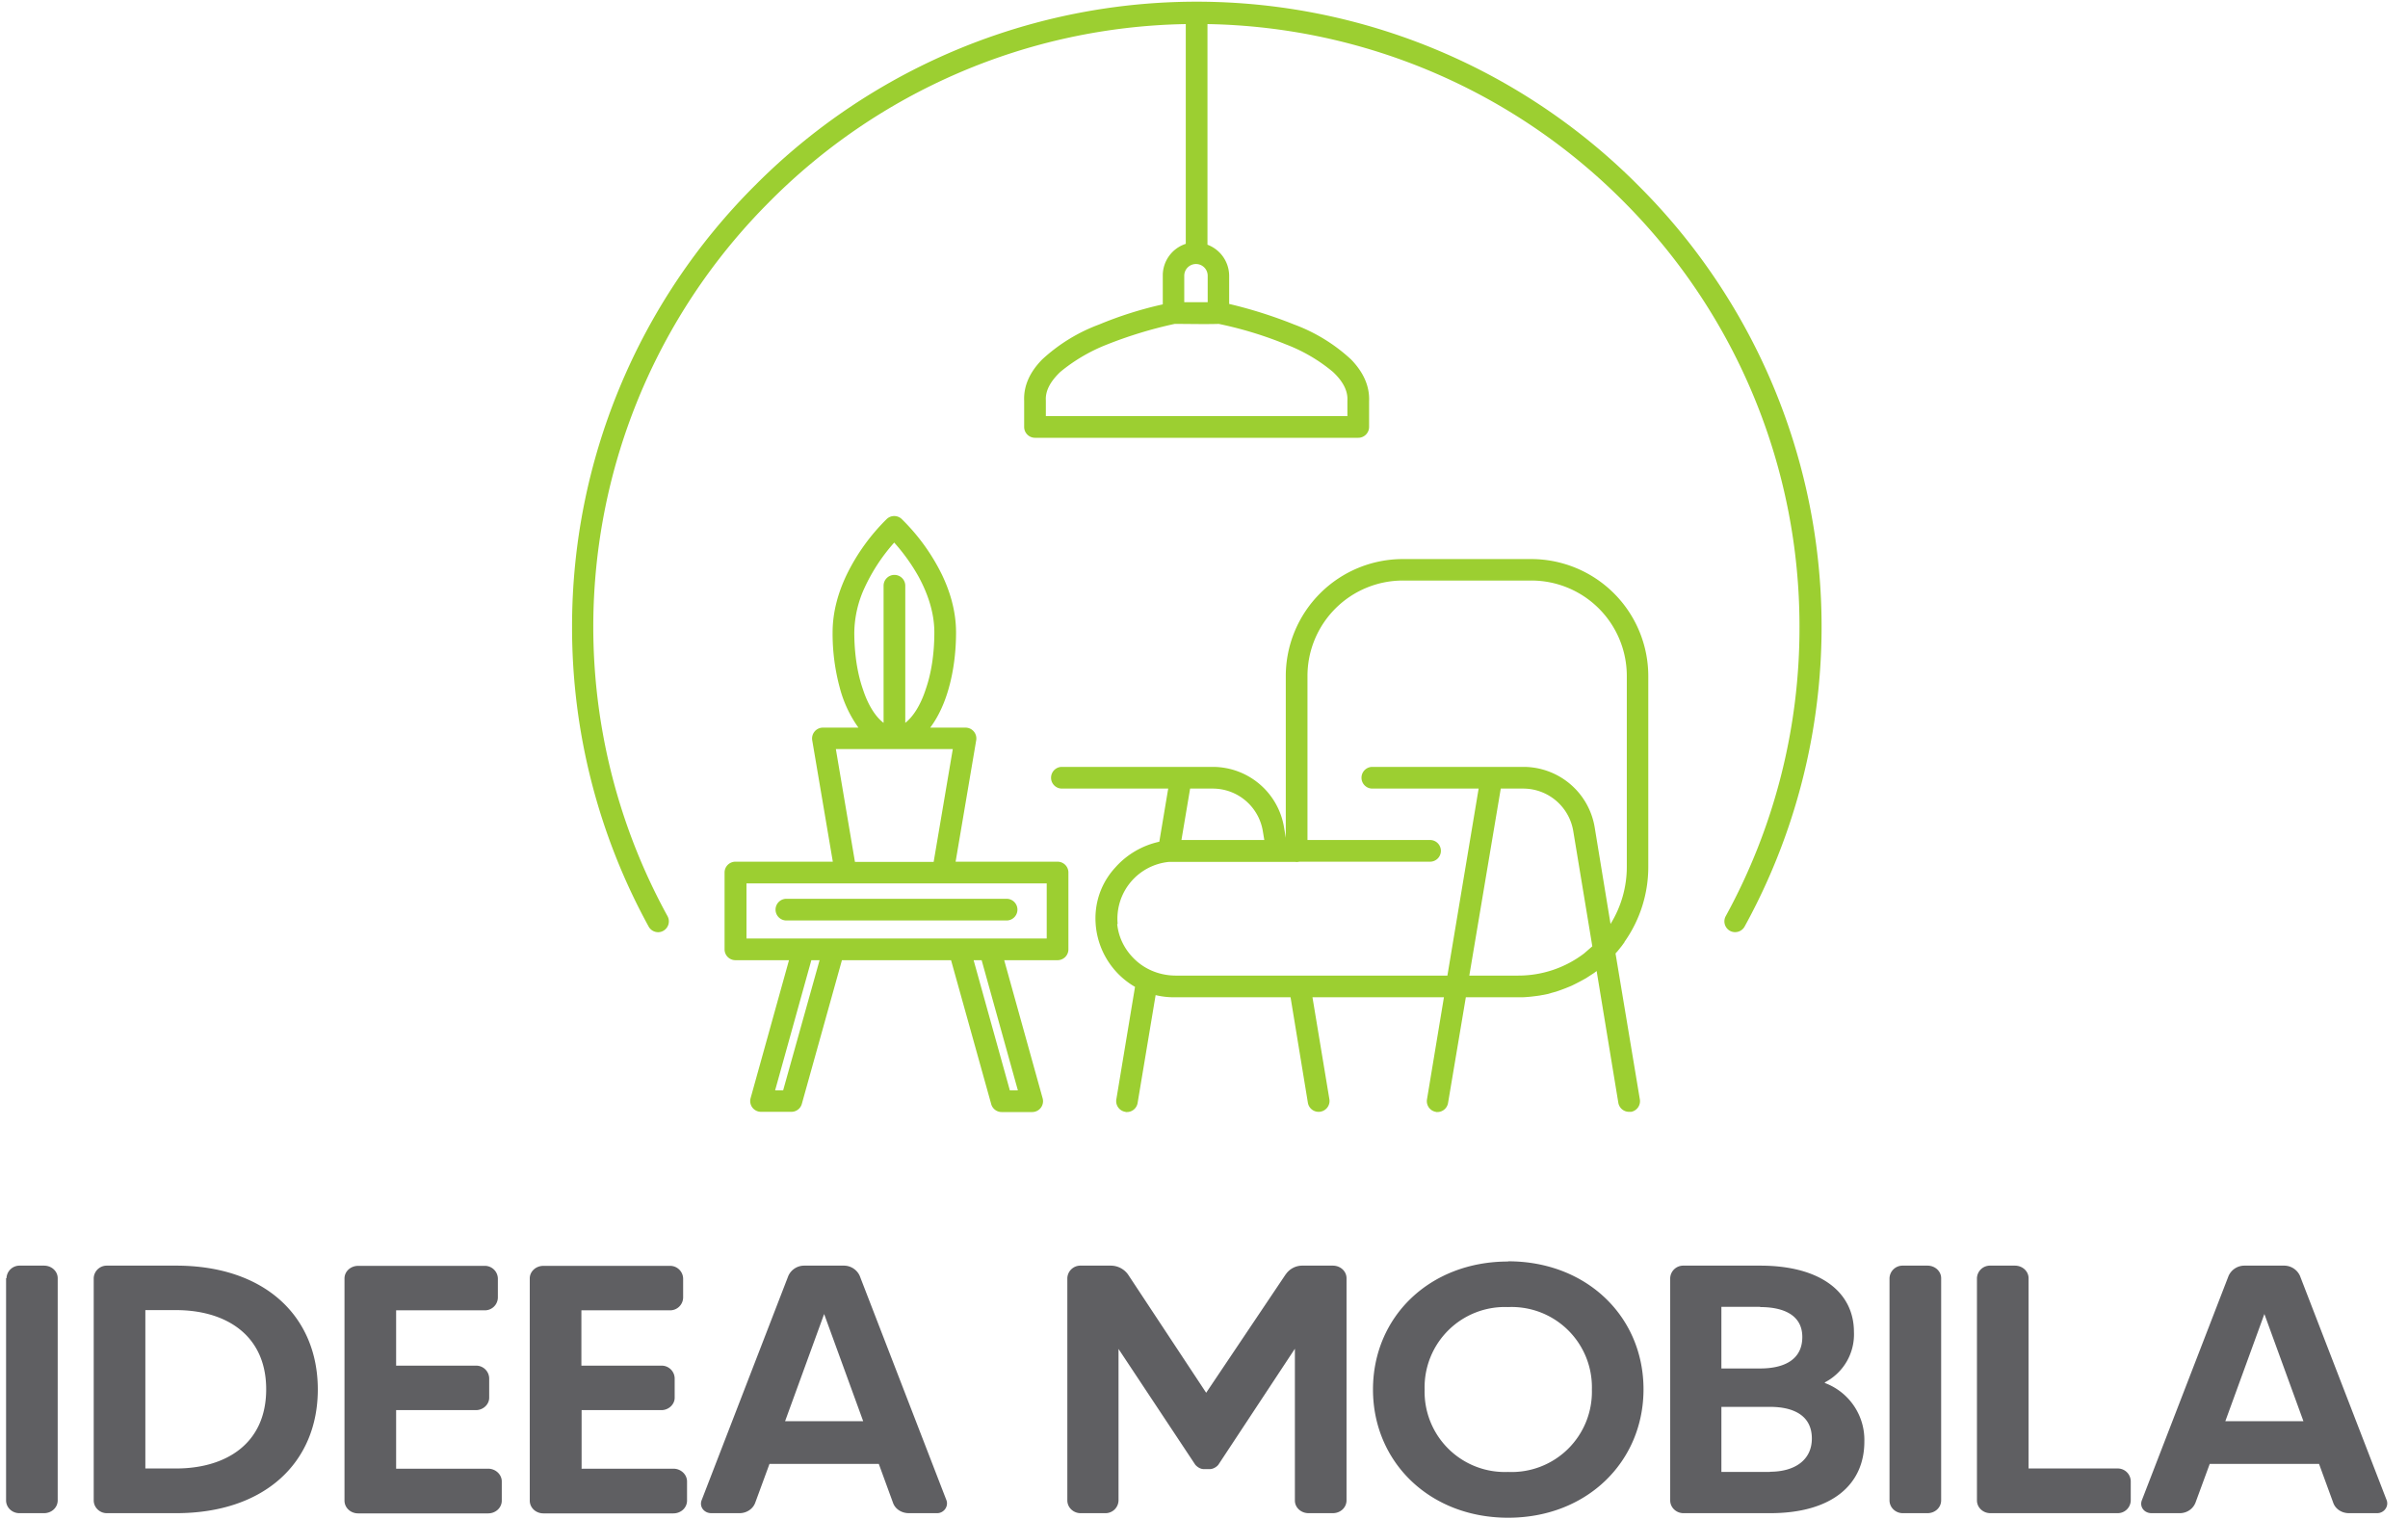 <svg width="111" height="70" viewBox="0 0 111 70" fill="none" xmlns="http://www.w3.org/2000/svg">
  <path d="M.28 58.92v10.24c0 .33.28.59.61.59h1.14c.35 0 .63-.26.63-.59V58.92c0-.32-.28-.58-.63-.58H.9a.6.6 0 0 0-.6.58Zm7.84-.58h-3.2a.6.6 0 0 0-.6.58v10.24c0 .33.28.59.6.59h3.2c4.1 0 6.53-2.35 6.53-5.7 0-3.37-2.44-5.71-6.53-5.71Zm0 9.35H6.7v-7.3h1.42c2.24 0 4.15 1.11 4.15 3.65 0 2.55-1.91 3.65-4.15 3.65Zm10.14 0V65h3.68c.33 0 .61-.26.61-.57v-.9a.6.6 0 0 0-.61-.58h-3.68V60.4h4.08a.6.6 0 0 0 .61-.59v-.88a.6.6 0 0 0-.61-.58h-5.83c-.35 0-.63.26-.63.58v10.24c0 .33.28.59.63.59h5.99c.35 0 .63-.26.63-.59v-.88c0-.32-.28-.59-.63-.59h-4.24Zm8.55 0V65h3.68c.33 0 .61-.26.61-.57v-.9a.6.6 0 0 0-.61-.58H26.8V60.4h4.08a.6.6 0 0 0 .61-.59v-.88a.6.6 0 0 0-.6-.58h-5.84c-.35 0-.63.26-.63.58v10.24c0 .33.28.59.63.59h5.99c.35 0 .63-.26.63-.59v-.88c0-.32-.28-.59-.63-.59H26.8Zm15.09 2.06h1.3c.3 0 .53-.3.43-.59l-4-10.35a.8.8 0 0 0-.73-.47h-1.82a.8.8 0 0 0-.74.47l-4 10.35c-.11.3.12.59.45.59h1.3c.33 0 .63-.2.73-.5l.65-1.77h5.04l.65 1.78c.1.3.4.49.74.49Zm-5.71-4.24 1.8-4.94 1.8 4.94h-3.6Zm23.07-6.76L55.6 64.2 52 58.75a.98.98 0 0 0-.79-.41h-1.4a.6.6 0 0 0-.61.58v10.24c0 .33.28.59.61.59h1.14a.6.6 0 0 0 .61-.59v-6.98l3.54 5.34c.09.1.23.2.4.2h.26c.16 0 .32-.1.4-.2l3.53-5.35v7c0 .32.28.58.63.58h1.12c.35 0 .63-.26.63-.59V58.92c0-.32-.28-.58-.63-.58h-1.39a.92.92 0 0 0-.78.4Zm10.26-.6c-3.62 0-6.23 2.55-6.23 5.9 0 3.33 2.6 5.91 6.23 5.91 3.63 0 6.24-2.58 6.24-5.92s-2.61-5.9-6.24-5.9Zm0 9.7a3.7 3.7 0 0 1-3.85-3.8 3.7 3.7 0 0 1 3.85-3.8 3.7 3.7 0 0 1 3.86 3.8 3.7 3.7 0 0 1-3.86 3.8Zm14.6-4.1v-.03a2.49 2.49 0 0 0 1.34-2.32c0-1.82-1.52-3.06-4.32-3.06H77.6a.6.6 0 0 0-.61.58v10.24c0 .33.28.59.61.59h4c2.81 0 4.34-1.29 4.34-3.3a2.8 2.8 0 0 0-1.82-2.7Zm-2.98-3.5c1.03 0 1.94.34 1.94 1.38 0 1.06-.86 1.45-1.94 1.45h-1.79v-2.84h1.79Zm.45 7.6h-2.24v-3h2.24c1.06 0 1.93.38 1.93 1.46 0 1-.8 1.53-1.93 1.53Zm5.51-8.93v10.24c0 .33.28.59.61.59h1.14c.35 0 .63-.26.63-.59V58.92c0-.32-.28-.58-.63-.58h-1.14a.6.6 0 0 0-.61.58Zm6.41 8.77v-8.77c0-.32-.28-.58-.63-.58h-1.13a.6.6 0 0 0-.62.58v10.24c0 .33.28.59.62.59h5.86a.6.6 0 0 0 .61-.59v-.88a.6.6 0 0 0-.6-.59h-4.1Zm14.77 2.06h1.3c.31 0 .54-.3.44-.59l-4-10.35a.8.8 0 0 0-.73-.47h-1.82a.8.8 0 0 0-.74.47l-4 10.35c-.11.3.11.59.45.59h1.3c.33 0 .62-.2.73-.5l.65-1.77h5.04l.65 1.78c.1.3.4.49.73.49Zm-5.7-4.24 1.8-4.94 1.8 4.94h-3.6Z" fill="#5F5F62"/>
  <path d="M34.4 43.26h13.85v-2.54H34.41v2.54Zm17.1-.67v.01c.07.68.4 1.26.88 1.69.48.43 1.13.68 1.82.68h12.52l1.44-8.62h-4.9a.5.5 0 0 1 0-1h6.95a3.33 3.33 0 0 1 3.3 2.79l.73 4.45a5 5 0 0 0 .75-2.63v-8.79a4.4 4.4 0 0 0-4.41-4.41h-5.9a4.4 4.4 0 0 0-4.41 4.41v7.55h5.65a.5.5 0 0 1 .5.5.5.5 0 0 1-.5.5H59.9l-.06.01a.44.44 0 0 1-.13 0h-5.83a2.63 2.63 0 0 0-2.36 2.86Zm21.52 1.36.38-.33-.88-5.32a2.34 2.34 0 0 0-2.31-1.95h-1.03l-1.45 8.62h2.25a5 5 0 0 0 3.04-1.02Zm1.87-.53-.13.18-.2.25-.09.1 1.12 6.72a.5.5 0 0 1-.4.58h-.09a.5.5 0 0 1-.5-.41l-1-6.08-.12.09-.2.13-.17.11a10.76 10.76 0 0 1-.67.35 9.29 9.29 0 0 1-.71.27l-.22.06-.17.05-.37.07c-.28.04-.53.07-.8.08h-2.6l-.82 4.87a.5.5 0 0 1-.5.42h-.03l-.04-.01a.5.5 0 0 1-.4-.58l.78-4.7H60.5l.78 4.7a.5.5 0 0 1-.4.57l-.05.01h-.04a.5.5 0 0 1-.5-.41l-.8-4.87h-5.37a3.64 3.64 0 0 1-.85-.1l-.83 4.97a.5.5 0 0 1-.5.42h-.03l-.04-.01a.5.5 0 0 1-.41-.58l.86-5.18a3.65 3.65 0 0 1-1.82-3.32c.04-.84.37-1.59.9-2.17a3.79 3.79 0 0 1 2.04-1.2l.41-2.45h-4.9a.5.5 0 0 1-.5-.5.5.5 0 0 1 .5-.5h6.95a3.33 3.33 0 0 1 3.29 2.79l.08.48v-7.45a5.4 5.4 0 0 1 5.41-5.4h5.9a5.4 5.4 0 0 1 5.4 5.4v8.8a5.98 5.98 0 0 1-1.1 3.45Zm-20.43-4.7h3.82l-.07-.42a2.34 2.34 0 0 0-2.31-1.95h-1.04l-.4 2.37Zm-6.25-19.54h13.9v-.72c.03-.48-.25-.93-.67-1.32a7.6 7.6 0 0 0-2.15-1.26 17.7 17.7 0 0 0-3.11-.95c-.66.02-1.37 0-2.03 0a19.78 19.78 0 0 0-3.12.95 7.9 7.9 0 0 0-2.15 1.26c-.42.4-.7.84-.67 1.32v.72Zm14.4 1h-14.9a.5.5 0 0 1-.5-.5v-1.2c-.03-.68.25-1.32.83-1.91a7.92 7.92 0 0 1 2.62-1.61 17.54 17.54 0 0 1 2.94-.93V12.7a1.53 1.53 0 0 1 1.06-1.46V1.11a27.71 27.71 0 0 0-19.3 8.3 27.7 27.7 0 0 0-4.59 32.82.5.5 0 0 1-.2.68.48.48 0 0 1-.23.06.5.5 0 0 1-.44-.26 28.66 28.66 0 0 1-3.53-13.82 28.7 28.7 0 0 1 8.44-20.35 28.7 28.7 0 0 1 40.7 0 28.7 28.7 0 0 1 4.91 34.17.5.5 0 0 1-.67.2.5.5 0 0 1-.2-.68 27.64 27.64 0 0 0 3.4-13.34 27.7 27.7 0 0 0-7.99-19.48 27.71 27.71 0 0 0-19.3-8.3v10.17a1.54 1.54 0 0 1 1 1.43v1.3a21.02 21.02 0 0 1 3 .95 7.89 7.89 0 0 1 2.62 1.61c.58.6.86 1.24.83 1.93v1.18a.5.5 0 0 1-.5.5Zm-8.02-6.25h1.08v-1.22a.53.53 0 0 0-1.08 0v1.22ZM40.73 33.32V27a.5.5 0 1 1 1 0v6.32c.35-.27.7-.8.94-1.54.25-.71.4-1.61.4-2.63 0-.94-.32-1.81-.71-2.54a8.77 8.77 0 0 0-1.14-1.6 8.44 8.44 0 0 0-1.36 2.07 5.06 5.06 0 0 0-.48 2.07c0 1.02.15 1.92.4 2.63.24.74.59 1.27.95 1.54Zm-1.16.22a5.56 5.56 0 0 1-.86-1.84 9.52 9.52 0 0 1-.33-2.55c0-.98.28-1.89.65-2.66a9.32 9.32 0 0 1 1.85-2.57.5.5 0 0 1 .68 0 9.33 9.33 0 0 1 1.86 2.57c.37.77.65 1.68.65 2.66 0 .93-.12 1.8-.33 2.55-.2.73-.5 1.36-.86 1.84h1.63a.5.5 0 0 1 .49.58l-.95 5.6h4.7a.5.5 0 0 1 .5.5v3.54a.5.5 0 0 1-.5.5h-2.46l1.77 6.36a.5.5 0 0 1-.08.44.5.5 0 0 1-.4.2h-1.4a.5.5 0 0 1-.49-.37l-1.85-6.63h-5.03l-1.85 6.63a.5.5 0 0 1-.48.36h-1.4a.5.5 0 0 1-.4-.2.5.5 0 0 1-.08-.43l1.77-6.36H33.9a.5.5 0 0 1-.5-.5v-3.54a.5.5 0 0 1 .5-.5h4.49l-.95-5.6a.5.5 0 0 1 .11-.4.5.5 0 0 1 .38-.18h1.63Zm3.47 6.18.88-5.19h-5.39l.88 5.2h3.63Zm3.37 2.71H36.25a.5.5 0 1 1 0-1H46.4a.5.5 0 1 1 0 1Zm.14 7.83h.37l-1.67-6h-.37l1.67 6Zm-9.15-6-1.67 6h.37l1.68-6h-.38Z" fill="#9CCF31"/>
</svg>
